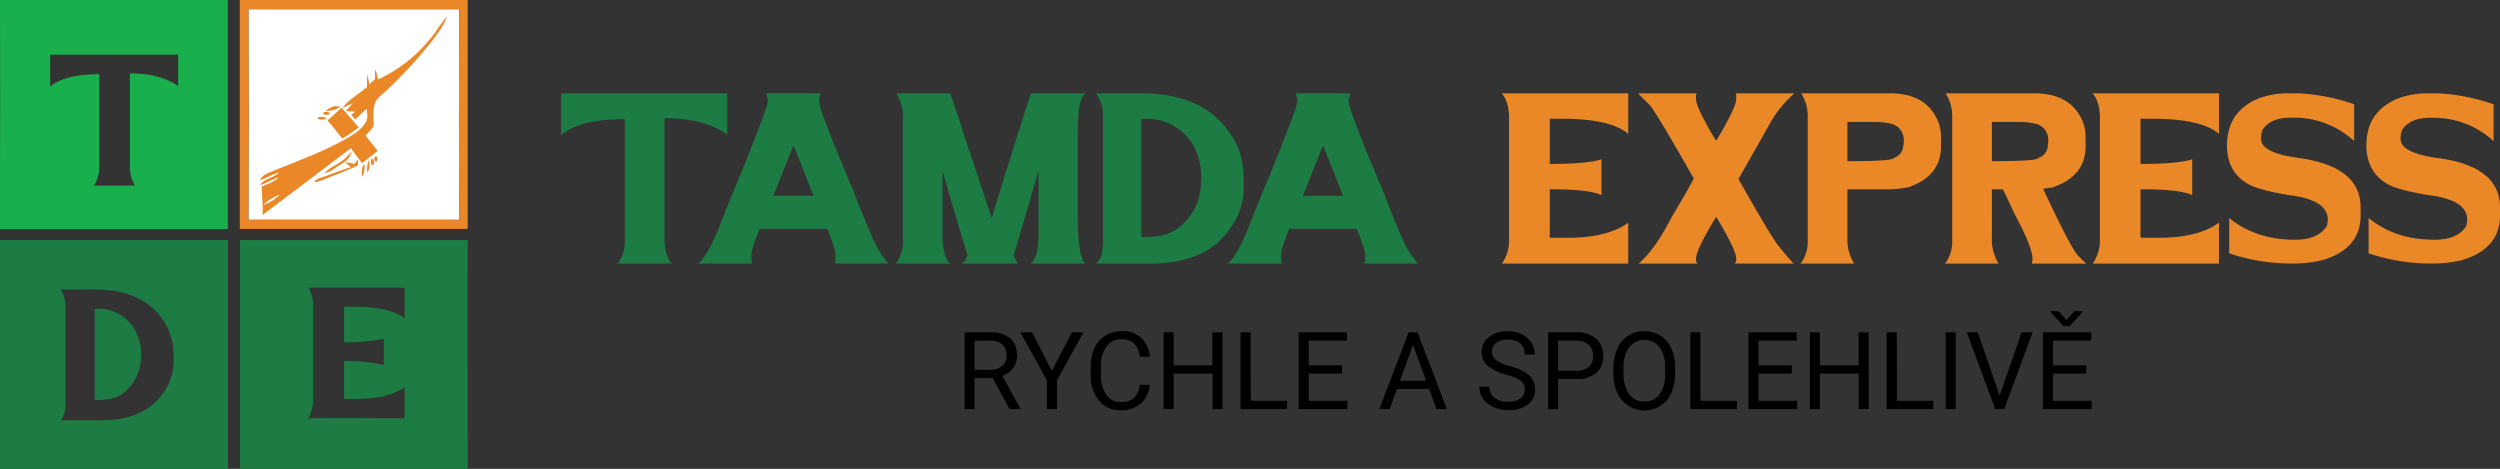 <svg xmlns="http://www.w3.org/2000/svg" viewBox="0 0 747.17 140.13"><rect x="0" y="0" width="747.17" height="140.13" fill="#333333" stroke="none"/><defs><style>.cls-1{fill:#1aaf4d;}.cls-2{fill:#fff;}.cls-3{fill:#ea8827;}.cls-4{fill:#1d7c43;}</style></defs><title>Asset 7</title><g id="Layer_2" data-name="Layer 2"><g id="Layer_1-2" data-name="Layer 1"><path class="cls-1" d="M0,0q34,0,68.08,0c0,22.82,0,45.64,0,68.46q-34,0-68.11,0Q.07,34.22,0,0m15,16.33c0,3.17,0,6.33,0,9.49,4.19-3.17,9.61-3.55,14.66-3.66q0,14,0,27.93a9.34,9.34,0,0,1-1.63,5.38c4.1,0,8.21,0,12.3,0a11,11,0,0,1-1.5-5.4c0-9.37,0-18.75,0-28.13,5,0,10.2.89,14.42,3.77,0-3.12,0-6.24,0-9.37q-19.09,0-38.2,0Z"/><path class="cls-2" d="M74.24,2.7q.11,31.49,0,63,31.5,0,63,0c-.11-21-.07-42,0-62.95q-31.48,0-63,0"/><path class="cls-3" d="M71.72,0h68.06c0,22.81,0,45.62,0,68.43q-34.05,0-68.11,0c0-22.82,0-45.63,0-68.44M74.24,2.7q.11,31.49,0,63,31.5,0,63,0c-.11-21-.07-42,0-62.95q-31.48,0-63,0m55.67,7.16a52,52,0,0,1,3.63-4.95c-.77,2.65-2.6,4.78-4.18,7a139.22,139.22,0,0,1-13.47,14.74c-1.19,1.19-2.67,2.13-3.59,3.58-1,2.19-.63,4.69-.61,7-.3,1.35-1.57,2.21-2.42,3.23,1.18,1.54,2.37,3.07,3.63,4.56-1.57,1.22-3.11,2.46-4.64,3.72-1.17-1.48-2.3-3-3.4-4.51C96.12,51,87.23,57.55,78.47,64.29c.2-2.85-.2-5.69-.27-8.54C80,55,81.9,54.4,83.3,53c-1.94.57-3.64,1.73-5.57,2.33,1.24-2.09,4.11-2.05,5.65-3.83-2,.61-3.73,1.77-5.71,2.37.86-1.94,3.11-2.32,4.84-3.14,7.23-2.89,14.56-5.63,21.35-9.47,2.07-1.26,4.27-2.64,5.49-4.81.69-1.19.39-2.6.27-3.89a37.76,37.76,0,0,0-3.42,3.15,10.8,10.8,0,0,0-1.27-1.35l1.28-1a18.37,18.37,0,0,1-2.87-.19c.7-.75,1.39-1.5,2-2.29-1,.43-2,1-3,1.36,2-2.58,4.94-4.14,7.36-6.26a25,25,0,0,1,.08-3.57,15.29,15.29,0,0,1,.56,2.85,20,20,0,0,1,1.74-1.58,26.59,26.59,0,0,1,.07-3,24.28,24.28,0,0,1,.85,3.06A43.75,43.75,0,0,0,129.91,9.86M105.08,32.21h0m1.5,1.57h0M78.71,61.22a12.7,12.7,0,0,0,4.89-3,13.23,13.23,0,0,0-4.89,3m18.51-28c1.28-1,2.67-1.9,4.36-1.32-1.2,1.1-2.82,1.2-4.36,1.32M97.87,36c1.42-1.26,2.83-2.53,4.21-3.82,1.7,2,3.44,3.91,5.12,5.89a41.81,41.81,0,0,1-4.9,3.33c-1.48-1.8-2.89-3.66-4.43-5.4m-1.33-2.27c.52-.38,1.94-.47,2,.33-.51.38-1.92.41-2-.33m-1.67,1.47c.7-.39,2.23-.39,2.65.28-.73.26-2.35.56-2.65-.28M103,47.47a23.16,23.16,0,0,0,2-2.17c-.36,2.66-3,3.63-4.93,5a8.27,8.27,0,0,1-3.14,1.49c1.65-1.91,4.21-2.61,6-4.31m9.28-.69c.74-.11.73,1.16.28,1.5-.74.11-.76-1.17-.28-1.5m-1.07.61c.74.09.93,2,.06,2a1.72,1.72,0,0,1-.06-2M105.87,49c.39-.45.78-.9,1.18-1.33l-.12,1.76c-3.29,1.64-6.78,2.82-10.17,4.24a11.37,11.37,0,0,1-2.87.82,2.75,2.75,0,0,1,1.44-1.19c3.23-1,6.33-2.45,9.6-3.35-.62-.48-1.24-1-1.82-1.5a20.12,20.12,0,0,1,2.76.55m3.87,2.46a7.4,7.4,0,0,1,.61-3.81c.05,1.3.36,2.76-.61,3.81m-1.56,1.44c0-1.3-.27-2.81.73-3.84a5.69,5.69,0,0,1-.73,3.84Z"/><path class="cls-4" d="M0,71.73q34.07,0,68.13,0c0,22.8,0,45.61,0,68.41H0c0-22.8,0-45.6,0-68.4M18.08,86.5a9.55,9.55,0,0,1,1.48,5.08q0,14.64,0,29.27a8,8,0,0,1-1.35,4.75c5.17-.11,10.36.2,15.52-.19,5.81-.41,11.79-2.93,15.07-8,3.26-4.22,3.52-9.83,2.76-14.91a19,19,0,0,0-11.74-14c-6.89-2.89-14.49-1.74-21.74-2M71.7,71.74h68.1c-.07,22.79,0,45.59,0,68.38q-34,0-68.07,0,0-34.18,0-68.38M92.16,85.86a11.18,11.18,0,0,1,1.45,5.7v27.77A11.68,11.68,0,0,1,92.13,125c9.6-.11,19.19,0,28.79,0,0-3.08,0-6.16,0-9.24-5.32,3.52-12,3.56-18.09,3.46q0-5.66,0-11.29a44.46,44.46,0,0,1,11.9,1.22c0-2.64,0-5.29,0-7.93a55.26,55.26,0,0,1-11.9,1.07c0-3.55,0-7.11,0-10.66,6.11.09,12.8-.13,18.08,3.44,0-3,0-6.07,0-9.1-9.59,0-19.18,0-28.77,0M28.33,92.29a12.84,12.84,0,0,1,8.75,2.56c7.07,5.39,6.73,17.62-.43,22.78-2.39,1.76-5.48,1.92-8.33,1.91q0-13.62,0-27.25Z"/><path class="cls-4" d="M167.7,27.89h49.65V40.27l-.13-.1q-6.66-4.83-18.63-4.83V71.2q0,4.72,1.94,7.31l.34.28H184.49a1.08,1.08,0,0,0,.31-.28,10.94,10.94,0,0,0,1.93-6.89v-36h-.14q-13.28,0-18.75,4.69l-.14.1V27.89Z"/><path class="cls-4" d="M245.32,27.89a9,9,0,0,0-.52,2.35q0,2.65,10.34,27,6.28,16.49,8.56,19.17l1.79,2.35H249.42a6.67,6.67,0,0,0,.34-2.21c0-1.26-.82-4-2.48-8.14H227q-2.49,6.15-2.49,8.28a14.3,14.3,0,0,0,.31,2.07H208.66q3.34-2.52,8.14-15.73,12.55-30.14,12.69-32.82a8.54,8.54,0,0,0-.55-2.35ZM231.14,58.51h12l-6-15.07Z"/><path class="cls-4" d="M267.84,27.89h16.07q.31.13,5.79,17.24.14.18,6.62,19.87h.14q5.25-17.28,11.62-37.11l16.38,0-.41.38q-1.94,1.65-1.93,11.31V64.86q0,11.63,2.24,13.93H307.94a1.29,1.29,0,0,0,.38-.28q2.07-2,2.07-8.55V51.48h-.14q-.83,3.14-7.31,24.83a9.34,9.34,0,0,0,1.38,2.48H287.57a1.68,1.68,0,0,0,.34-.28,5.19,5.19,0,0,0,1.24-2.34q-5.23-17-7.31-24.69h-.14V70.65q0,5.55,2.07,8l.14.14H267.56a1,1,0,0,0,.35-.28,10.94,10.94,0,0,0,1.93-6.89V34.93a12.4,12.4,0,0,0-1.79-6.76Z"/><path class="cls-4" d="M327.43,27.89h13.94q21.27.13,28.69,16.28a28.34,28.34,0,0,1,1.65,8.69v3.31q0,9.13-8.14,16.69-7.38,5.92-19.86,5.93h-16a12.46,12.46,0,0,0,1.1-1.6c.56-.89.83-2.75.83-5.57V34.93a10.73,10.73,0,0,0-1.79-6.62Zm13.66,7.73V70.79h2.48q9.87,0,14.35-10.35a25.37,25.37,0,0,0,1.1-7.17q0-11.18-9.1-16.14a16.78,16.78,0,0,0-7.45-1.65Z"/><path class="cls-4" d="M403.58,27.89a9.85,9.85,0,0,0-.52,2.35q0,2.65,10.35,27,6.27,16.49,8.55,19.17l1.79,2.35H407.69a7,7,0,0,0,.34-2.21q0-1.89-2.48-8.14H385.27q-2.47,6.15-2.48,8.28a13,13,0,0,0,.31,2.07H366.93q3.33-2.52,8.13-15.73,12.56-30.14,12.69-32.82a8.2,8.2,0,0,0-.55-2.35ZM389.41,58.51h12l-6-15.07Z"/><path class="cls-3" d="M448.84,27.89q37.79,0,37.79,0V40l-.14-.11q-5.34-4.41-19.86-4.41h-3.45V49h.14q11,0,15.31-1.38V58.31l-.14-.07q-3.86-1.66-14.62-1.66h-.69V71.06h5.38q11.76,0,17.93-4.41l.14-.1V78.79H448.87A11.76,11.76,0,0,0,451,71.48V35.34q0-4.62-1.93-7.17Z"/><path class="cls-3" d="M489.57,27.89h17.52a1.37,1.37,0,0,0-.21.62v1.11q0,2.47,5.9,12.31H513q5.9-9.84,5.89-12.31V28.51a1.49,1.49,0,0,0-.17-.62h17.59l-.55.48a33.07,33.07,0,0,0-6.59,8.21L519.6,53.44v.14q9.93,17.49,12,20t4.31,5.07l.18.14H518.47a2.16,2.16,0,0,0,.44-1.52q0-2.47-5.89-12.31h-.24q-5.89,9.83-5.9,12.31c0,.83.18,1.34.48,1.52H489.71l.17-.14q4.86-4.28,9.45-13.27,6.75-11.38,6.86-12.07-9.93-17.52-12.9-21.66L490,28.37Z"/><path class="cls-3" d="M538.27,27.89h26.82Q575.44,28,579,35.75a12.43,12.43,0,0,1,1.1,5.11v2.89q0,8.76-9.52,12.14a30.73,30.73,0,0,1-6.34.69H552.13V71.06a13.75,13.75,0,0,0,1.93,7.59l.1.14h-16.1a.92.92,0,0,0,.28-.28,11,11,0,0,0,1.93-6.89V34.93a12.31,12.31,0,0,0-1.8-6.76Zm13.86,8.55V48.17q13.93,0,13.93-1a3.87,3.87,0,0,0,2.76-3.72c.09,0,.14-.28.14-.83V42.1a4.84,4.84,0,0,0-3.73-5.1,20.59,20.59,0,0,0-4.82-.56Z"/><path class="cls-3" d="M581.48,27.89h26.83q10.31.13,13.9,7.86a12.43,12.43,0,0,1,1.1,5.11v2.89q0,8.94-9.93,12.28c-.28,0-1.2.14-2.76.41Q619.11,74.51,621,76.31a29.36,29.36,0,0,0,2.35,2.34l.21.14H607.24l.21-1.1v-.28q0-3.48-5.24-13.24l-3.59-7.59h-3.31V71.06a13.75,13.75,0,0,0,1.93,7.59l.1.14H581.21a1.23,1.23,0,0,0,.31-.28,11,11,0,0,0,1.93-6.89V34.93a12.31,12.31,0,0,0-1.8-6.76Zm13.83,8.55V48.17q13.94,0,13.93-1A3.87,3.87,0,0,0,612,43.48c.09,0,.14-.28.14-.83V42.1a4.84,4.84,0,0,0-3.73-5.1,20.61,20.61,0,0,0-4.83-.56Z"/><path class="cls-3" d="M625.38,27.89q37.8,0,37.8,0V40l-.14-.11q-5.34-4.41-19.86-4.41h-3.45V49h.14q11,0,15.31-1.38V58.31l-.14-.07q-3.85-1.66-14.62-1.66h-.69V71.06h5.38q11.76,0,17.93-4.41l.14-.1V78.79H625.42a11.76,11.76,0,0,0,2.17-7.31V35.34q0-4.62-1.93-7.17Z"/><path class="cls-3" d="M683.3,27.89H687a59.61,59.61,0,0,1,16.58,3.28v11L703.4,42a26.3,26.3,0,0,0-17.82-6.83l-1.07,0q-6,0-8.35,3.69a7.09,7.09,0,0,0-.41,2.62q0,4.35,12,5.83Q705.51,50,705.51,62v2.38q0,9.9-11.21,13.31a36.7,36.7,0,0,1-8.62,1.07,58.55,58.55,0,0,1-19.31-3l-.14,0V65.1a1.36,1.36,0,0,0,.24.24q7.86,6.31,19.45,6.31,7,0,9.55-4.21l.25-1.72q0-6-11.49-7.38-8.37-1.41-11.72-3-6.93-3.59-6.93-11.87,0-10.09,9.34-14A24.75,24.75,0,0,1,683.3,27.89Z"/><path class="cls-3" d="M725,27.89h3.66a59.68,59.68,0,0,1,16.59,3.28v11l-.14-.13a26.34,26.34,0,0,0-17.83-6.83l-1.07,0q-6,0-8.34,3.69a6.87,6.87,0,0,0-.42,2.62q0,4.35,12,5.83Q747.17,50,747.17,62v2.38q0,9.9-11.21,13.31a36.64,36.64,0,0,1-8.62,1.07,58.59,58.59,0,0,1-19.31-3l-.13,0V65.1a.91.91,0,0,0,.24.24q7.86,6.31,19.44,6.31,7,0,9.56-4.21l.24-1.72q0-6-11.48-7.38-8.39-1.41-11.73-3-6.93-3.59-6.93-11.87,0-10.09,9.34-14A24.79,24.79,0,0,1,725,27.89Z"/><path d="M296.67,113h-5.39v9.28h-3V99.32h7.59a9,9,0,0,1,6,1.76,6.36,6.36,0,0,1,2.08,5.14,6.17,6.17,0,0,1-1.15,3.73,6.86,6.86,0,0,1-3.23,2.38l5.39,9.74v.19h-3.24Zm-5.39-2.47h4.65a5.23,5.23,0,0,0,3.58-1.17,4,4,0,0,0,1.33-3.13,4.16,4.16,0,0,0-1.27-3.27,5.38,5.38,0,0,0-3.66-1.15h-4.63Z"/><path d="M314.36,110.84l6-11.52h3.44l-7.91,14.38v8.56h-3V113.7l-7.91-14.38h3.47Z"/><path d="M343.62,115a8.45,8.45,0,0,1-2.68,5.62,8.83,8.83,0,0,1-6,2,8.1,8.1,0,0,1-6.51-2.92,11.73,11.73,0,0,1-2.45-7.8v-2.21A13.09,13.09,0,0,1,327.1,104a8.52,8.52,0,0,1,3.24-3.73,9.07,9.07,0,0,1,4.85-1.3,8.28,8.28,0,0,1,5.86,2,8.51,8.51,0,0,1,2.57,5.65h-3a6.56,6.56,0,0,0-1.71-4,5.16,5.16,0,0,0-3.68-1.23,5.39,5.39,0,0,0-4.54,2.14,9.84,9.84,0,0,0-1.65,6.1V112a10.1,10.1,0,0,0,1.56,5.94,5,5,0,0,0,4.36,2.21,5.8,5.8,0,0,0,3.87-1.14,6.31,6.31,0,0,0,1.79-4Z"/><path d="M365.38,122.26h-3v-10.6H350.78v10.6h-3V99.32h3v9.86h11.56V99.32h3Z"/><path d="M373.8,119.79h10.87v2.47H370.76V99.32h3Z"/><path d="M401.09,111.66h-9.94v8.13H402.7v2.47H388.12V99.32h14.42v2.47H391.15v7.39h9.94Z"/><path d="M427.12,116.26h-9.61l-2.16,6h-3.12L421,99.32h2.65l8.77,22.94h-3.1Zm-8.7-2.48h7.8l-3.91-10.73Z"/><path d="M450.25,112a14.11,14.11,0,0,1-5.66-2.75,5.25,5.25,0,0,1-1.78-4,5.55,5.55,0,0,1,2.17-4.48A8.57,8.57,0,0,1,450.61,99a9.42,9.42,0,0,1,4.22.92,7,7,0,0,1,2.87,2.52,6.41,6.41,0,0,1,1,3.51h-3a4.21,4.21,0,0,0-1.32-3.28,5.37,5.37,0,0,0-3.74-1.19,5.57,5.57,0,0,0-3.49,1,3.31,3.31,0,0,0-1.25,2.74,3,3,0,0,0,1.19,2.38,11.45,11.45,0,0,0,4.05,1.77,18.79,18.79,0,0,1,4.48,1.78,6.79,6.79,0,0,1,2.39,2.26,5.75,5.75,0,0,1,.78,3,5.36,5.36,0,0,1-2.17,4.47,9.28,9.28,0,0,1-5.82,1.68,10.88,10.88,0,0,1-4.41-.91,7.44,7.44,0,0,1-3.16-2.48,6.08,6.08,0,0,1-1.11-3.58h3a4,4,0,0,0,1.54,3.29,6.47,6.47,0,0,0,4.1,1.2,5.88,5.88,0,0,0,3.67-1,3.16,3.16,0,0,0,1.28-2.66,3.12,3.12,0,0,0-1.18-2.61A13.81,13.81,0,0,0,450.25,112Z"/><path d="M465.66,113.28v9h-3V99.32h8.46a8.5,8.5,0,0,1,5.9,1.92,6.53,6.53,0,0,1,2.13,5.09,6.41,6.41,0,0,1-2.08,5.14,8.87,8.87,0,0,1-6,1.81Zm0-2.47h5.44a5.45,5.45,0,0,0,3.72-1.15,4.18,4.18,0,0,0,1.29-3.31,4.33,4.33,0,0,0-1.29-3.28,5.1,5.1,0,0,0-3.55-1.28h-5.61Z"/><path d="M500.64,111.53a14.25,14.25,0,0,1-1.13,5.88,8.58,8.58,0,0,1-3.22,3.84,8.87,8.87,0,0,1-12.91-3.8,13.67,13.67,0,0,1-1.19-5.72v-1.65a14.17,14.17,0,0,1,1.15-5.85A8.54,8.54,0,0,1,491.41,99a8.94,8.94,0,0,1,4.86,1.33,8.66,8.66,0,0,1,3.24,3.86,14.39,14.39,0,0,1,1.13,5.89Zm-3-1.48a10.27,10.27,0,0,0-1.64-6.27,5.84,5.84,0,0,0-9.1,0,10.14,10.14,0,0,0-1.69,6.06v1.69a10.37,10.37,0,0,0,1.66,6.22,5.4,5.4,0,0,0,4.58,2.26,5.34,5.34,0,0,0,4.54-2.14,10.23,10.23,0,0,0,1.65-6.12Z"/><path d="M508.22,119.79h10.87v2.47H505.18V99.32h3Z"/><path d="M535.51,111.66h-9.94v8.13h11.55v2.47H522.55V99.32H537v2.47H525.57v7.39h9.94Z"/><path d="M558.52,122.26h-3v-10.6H543.91v10.6h-3V99.32h3v9.86h11.57V99.32h3Z"/><path d="M566.93,119.79H577.8v2.47H563.89V99.32h3Z"/><path d="M584.5,122.26h-3V99.32h3Z"/><path d="M597.63,118.24l6.55-18.92h3.31L599,122.26H596.3l-8.49-22.94h3.29Z"/><path d="M623.53,111.66h-9.94v8.13h11.55v2.47H610.56V99.32H625v2.47H613.59v7.39h9.94Zm-5.89-16L620,93h2.52v.16l-4,4.32h-1.78l-4-4.32V93h2.47Z"/></g></g></svg>